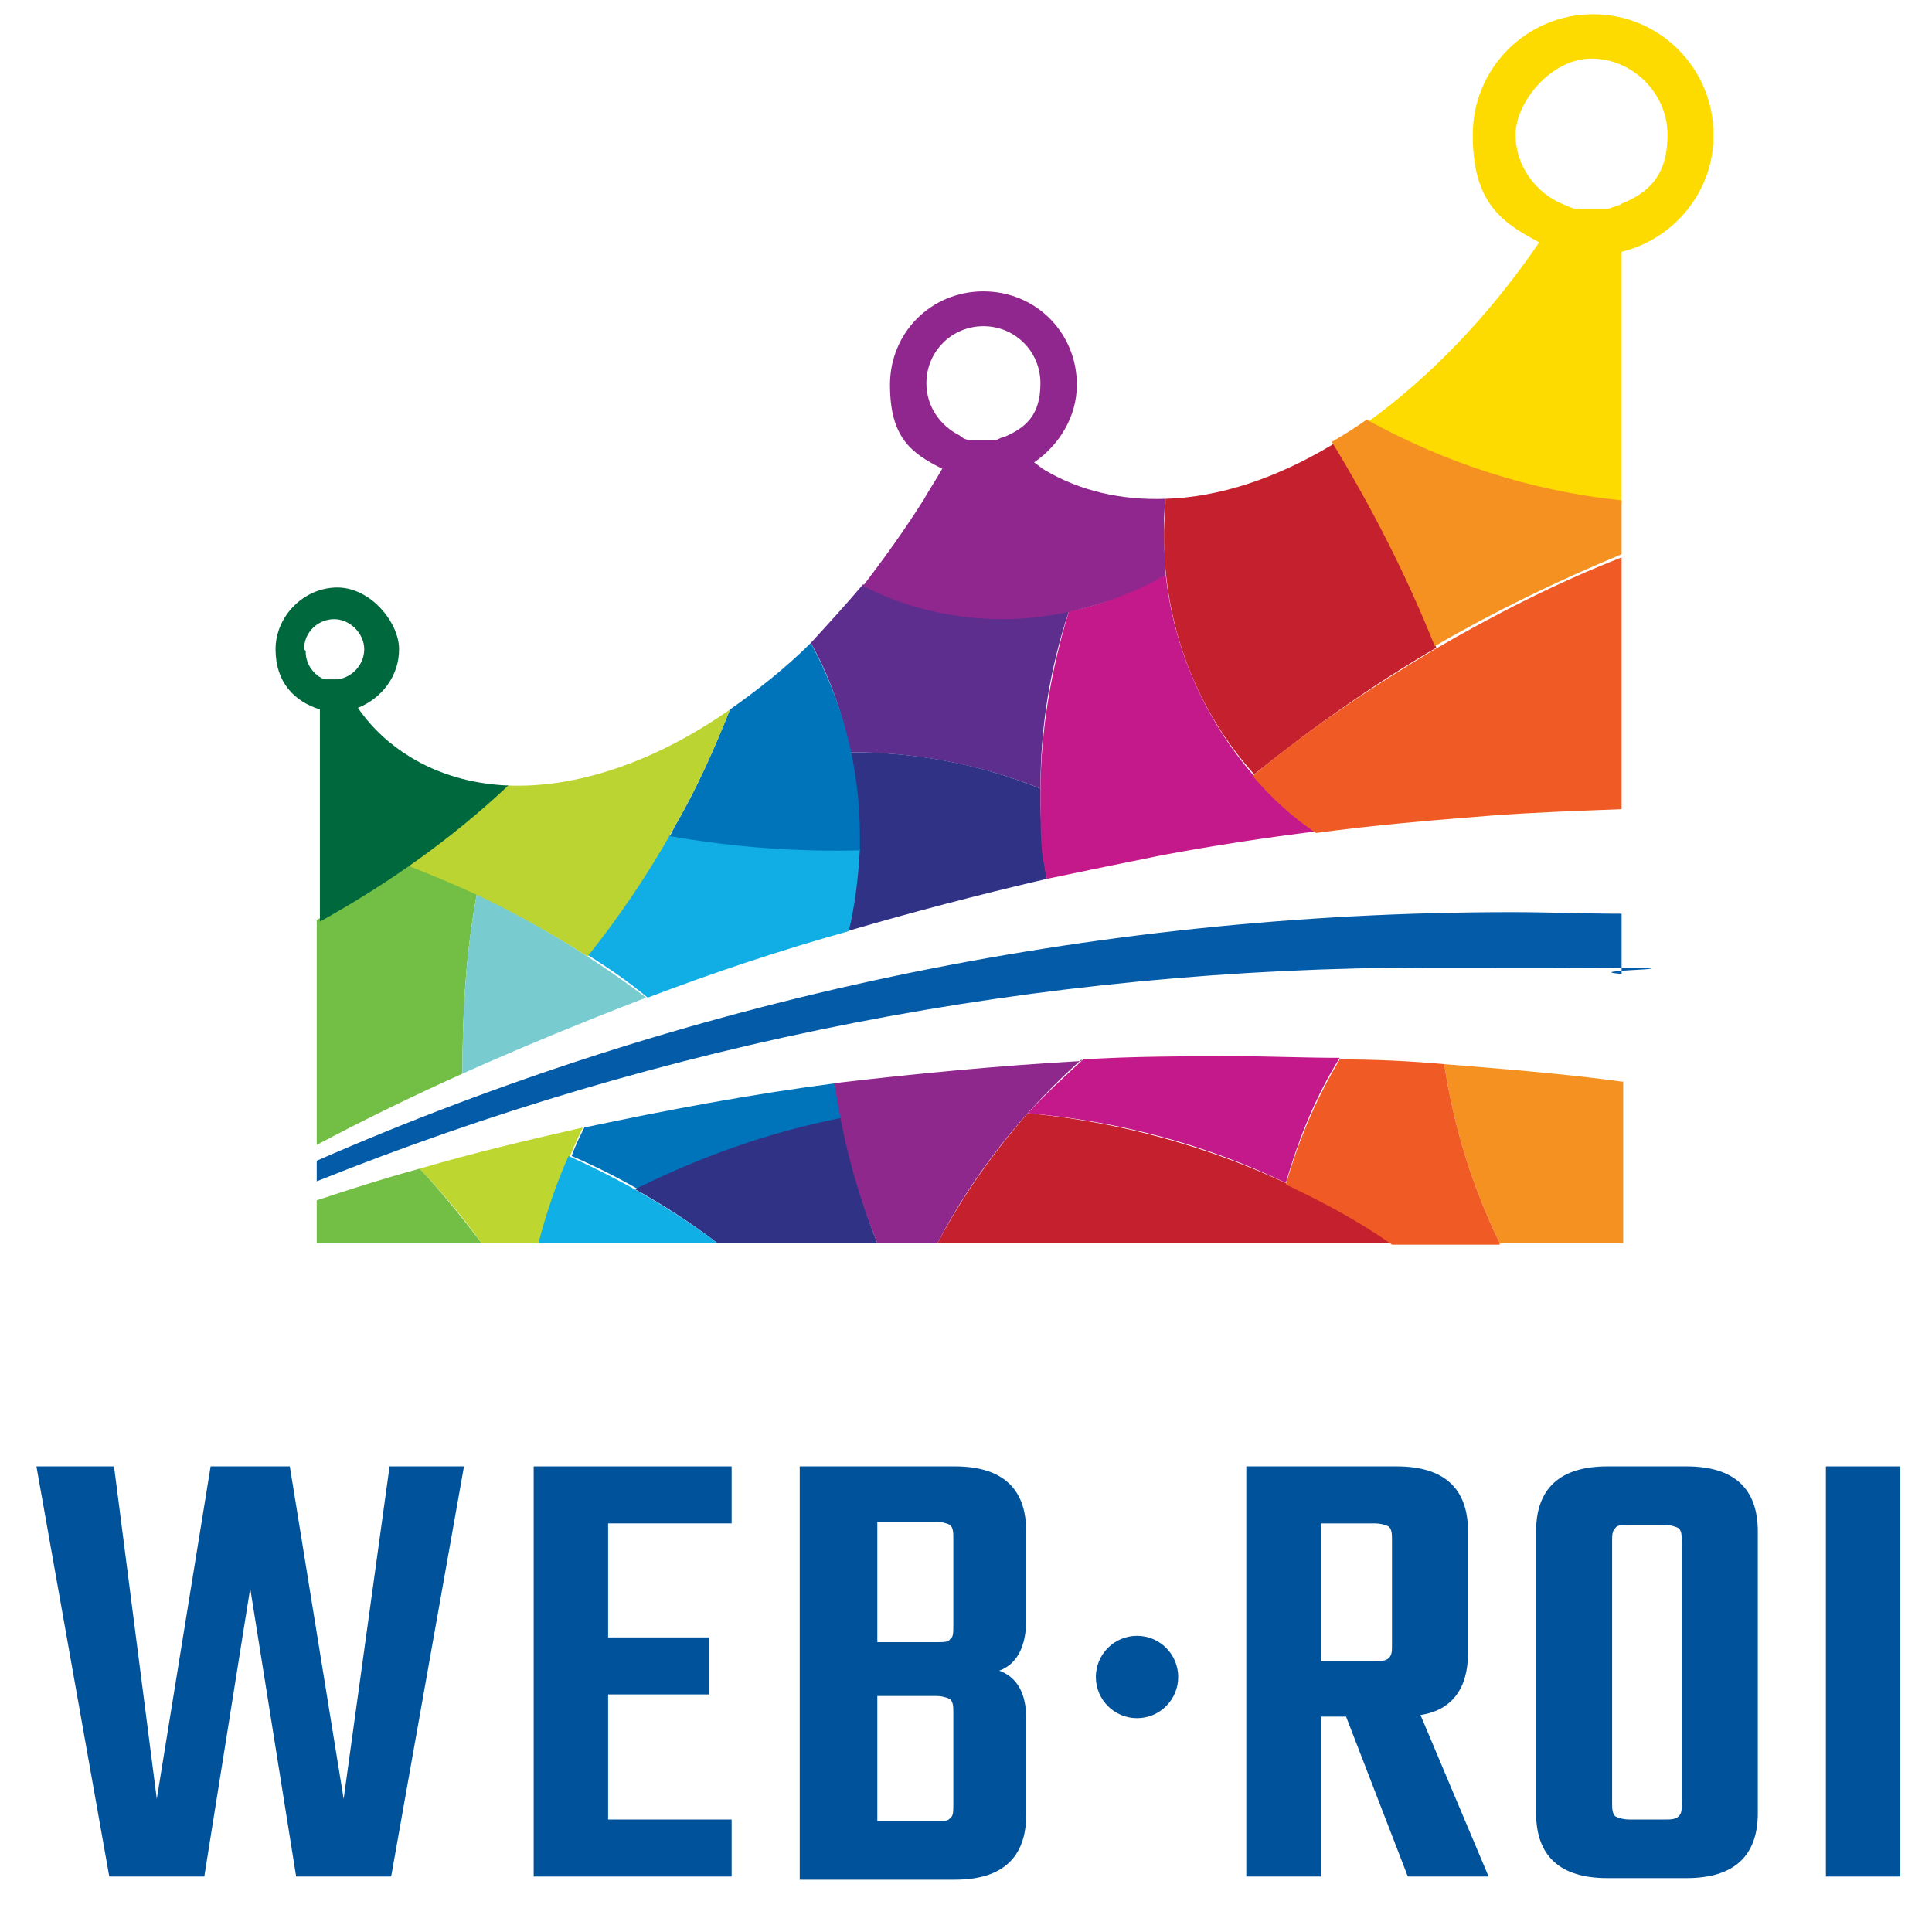 <?xml version="1.0" encoding="UTF-8"?>
<svg id="Layer_1" data-name="Layer 1" xmlns="http://www.w3.org/2000/svg" version="1.1" viewBox="0 0 122 120.5">
  <defs>
    <style>
      .cls-1 {
        fill: #00529b;
      }

      .cls-1, .cls-2, .cls-3, .cls-4, .cls-5, .cls-6, .cls-7, .cls-8, .cls-9, .cls-10, .cls-11, .cls-12, .cls-13, .cls-14, .cls-15, .cls-16, .cls-17, .cls-18, .cls-19 {
        stroke-width: 0px;
      }

      .cls-2 {
        fill: #f05a24;
      }

      .cls-3 {
        fill: #8f288c;
      }

      .cls-4 {
        fill: #73be44;
      }

      .cls-5 {
        fill: #c4198a;
      }

      .cls-6 {
        fill: #f59120;
      }

      .cls-7 {
        fill: #fddb00;
      }

      .cls-8 {
        fill: #10b0e6;
      }

      .cls-9 {
        fill: #10aee5;
      }

      .cls-10 {
        fill: #bcd431;
      }

      .cls-11 {
        fill: #5d2e8d;
      }

      .cls-12 {
        fill: #78ccd0;
      }

      .cls-13 {
        fill: #90278e;
      }

      .cls-14 {
        fill: #303285;
      }

      .cls-15 {
        fill: #bed630;
      }

      .cls-16 {
        fill: #c5202d;
      }

      .cls-17 {
        fill: #0074bb;
      }

      .cls-18 {
        fill: #00683d;
      }

      .cls-19 {
        fill: #045ca9;
      }
    </style>
  </defs>
  <path class="cls-19" d="M102.4,61.4v-3.7c-2.3,0-4.6-.1-6.9-.1-26.8,0-52.4,5.6-75.5,15.7v1.3c21.7-8.7,45.4-13.5,70.3-13.5s8.1.1,12.1.4Z"/>
  <path class="cls-16" d="M84.1,28.1c-3.5,2.1-7.1,3.3-10.5,3.4,0,.7-.1,1.5-.1,2.3,0,5.8,2.1,11.1,5.7,15.1,3.6-2.9,7.4-5.6,11.5-8-1.8-4.5-4-8.8-6.5-12.9Z"/>
  <path class="cls-11" d="M65.7,49.8c0-3.9.6-7.6,1.8-11.2-1.3.3-2.7.4-4.1.4-3.2,0-6.2-.8-8.9-2.1-1.1,1.3-2.2,2.5-3.3,3.7,1.2,2.1,2,4.5,2.5,6.9,0,0,0,0,0,0,4.2,0,8.3.8,12,2.3Z"/>
  <path class="cls-14" d="M53.5,58.8c4.1-1.2,8.3-2.3,12.6-3.3-.3-1.8-.4-3.6-.4-5.4s0-.2,0-.3c-3.7-1.5-7.7-2.3-12-2.3s0,0,0,0c.4,1.7.5,3.4.5,5.2s-.3,4.1-.7,6.1Z"/>
  <path class="cls-9" d="M42.3,52.7c-1.6,2.7-3.3,5.3-5.2,7.6,1.3.8,2.6,1.7,3.8,2.7,4.2-1.6,8.4-3,12.7-4.2.4-1.7.6-3.4.7-5.2-4,.1-8-.2-12-.9Z"/>
  <path class="cls-17" d="M51.2,40.6c-1.6,1.6-3.4,3-5.1,4.2-1,2.5-2.1,5-3.5,7.4-.1.2-.2.4-.3.6,4,.7,8,1,12,.9,0-.3,0-.6,0-.9,0-4.4-1.1-8.5-3.1-12.2Z"/>
  <path class="cls-10" d="M46.1,44.8c-4.7,3.3-9.7,5-14.1,4.8-2,1.8-4.1,3.5-6.3,5.1,4,1.5,7.8,3.4,11.4,5.7,2-2.5,3.9-5.3,5.5-8.2,1.4-2.4,2.5-4.9,3.5-7.4Z"/>
  <path class="cls-4" d="M30.1,56.5c-1.5-.7-3-1.3-4.5-1.9-1.8,1.3-3.7,2.4-5.6,3.5v14.2c3-1.6,6.1-3.1,9.2-4.5,0-3.8.2-7.5.9-11.3Z"/>
  <path class="cls-12" d="M30.1,56.5c-.7,3.8-.9,7.5-.9,11.3,3.8-1.7,7.7-3.3,11.6-4.8-3.3-2.5-6.9-4.7-10.7-6.5Z"/>
  <path class="cls-5" d="M79.1,48.9s0,0,0,0c-3-3.5-5-7.9-5.5-12.7-1.9,1.1-3.9,2-6.1,2.4-1.1,3.6-1.8,7.5-1.8,11.5s.1,3.7.4,5.4c2.4-.5,4.8-1,7.3-1.5,3.2-.6,6.5-1.1,9.7-1.5-1.5-1.1-2.8-2.3-4-3.6Z"/>
  <path class="cls-2" d="M102.4,51.1v-15.9c-4.1,1.6-8,3.6-11.8,5.8-4,2.4-7.9,5-11.5,8,1.2,1.4,2.5,2.6,4,3.6,3.7-.5,7.3-.8,11.1-1.1,2.7-.2,5.5-.3,8.2-.4Z"/>
  <path class="cls-6" d="M102.4,68.3c-3.7-.5-7.5-.8-11.2-1.1.6,4,1.8,7.8,3.5,11.3h7.8v-10.2Z"/>
  <path class="cls-17" d="M52.8,68.4c-5.4.7-10.7,1.7-15.9,2.8-.3.6-.6,1.2-.8,1.8,1.4.6,2.8,1.3,4.2,2.1,4-2.1,8.4-3.6,13-4.5-.1-.7-.3-1.5-.4-2.2Z"/>
  <path class="cls-15" d="M36.8,71.2c-3.5.8-6.9,1.6-10.3,2.6,1.4,1.5,2.7,3,3.9,4.7h3.7c.7-2.5,1.6-5,2.7-7.3Z"/>
  <path class="cls-4" d="M20,75.8v2.7h10.4c-1.2-1.6-2.5-3.2-3.9-4.7-2.2.6-4.4,1.3-6.5,2Z"/>
  <path class="cls-14" d="M55.4,78.5c-1-2.5-1.7-5.2-2.3-7.9-4.6.9-9,2.5-13,4.5,1.8,1,3.5,2.1,5.2,3.4h10.1Z"/>
  <path class="cls-8" d="M45.3,78.5c-2.9-2.2-6.1-4-9.4-5.5-.8,1.8-1.4,3.6-1.9,5.5h11.2Z"/>
  <path class="cls-3" d="M68.3,67c-5.3.3-10.5.8-15.6,1.4.5,3.5,1.4,6.9,2.7,10.1h3.8c2.3-4.4,5.4-8.3,9.1-11.6Z"/>
  <path class="cls-16" d="M87.9,78.5c-6.7-4.5-14.5-7.4-23-8.2-2.2,2.5-4.1,5.2-5.7,8.2h28.7Z"/>
  <path class="cls-5" d="M78.1,66.7c-3.3,0-6.5,0-9.7.2-1.2,1.1-2.4,2.2-3.5,3.4,5.8.5,11.3,2,16.3,4.4.8-2.8,1.9-5.5,3.4-7.9-2.2,0-4.4-.1-6.5-.1Z"/>
  <path class="cls-2" d="M94.7,78.5c-1.7-3.5-2.9-7.3-3.5-11.3-2.2-.2-4.4-.3-6.6-.3-1.5,2.5-2.6,5.1-3.4,7.9,2.3,1.1,4.6,2.3,6.7,3.8h6.8Z"/>
  <path class="cls-1" d="M83.4,108.4v10.1h-4.7v-25.9h9.5c3,0,4.5,1.4,4.5,4.1v7.7c0,2.2-1,3.6-3,3.9l4.3,10.2h-5.1l-3.9-10.1h-1.6ZM83.4,96.2v8.7h3.4c.4,0,.7,0,.9-.2.2-.2.2-.4.2-.9v-6.5c0-.4,0-.7-.2-.9-.2-.1-.5-.2-.9-.2h-3.4Z"/>
  <path class="cls-1" d="M101.5,92.6h5c3,0,4.5,1.4,4.5,4.1v17.8c0,2.7-1.5,4.1-4.5,4.1h-5c-3,0-4.5-1.4-4.5-4.1v-17.8c0-2.7,1.5-4.1,4.5-4.1ZM106.2,113.8v-16.4c0-.4,0-.7-.2-.9-.2-.1-.5-.2-.9-.2h-2.2c-.5,0-.8,0-.9.2-.2.2-.2.4-.2.9v16.4c0,.4,0,.7.2.9.2.1.5.2.9.2h2.2c.4,0,.7,0,.9-.2.2-.2.2-.4.2-.9Z"/>
  <circle class="cls-1" cx="71.8" cy="105.9" r="2.6"/>
  <path class="cls-1" d="M50.5,92.6h9.8c3,0,4.5,1.4,4.5,4.1v5.6c0,1.7-.6,2.8-1.7,3.2,1.1.4,1.7,1.4,1.7,3v6.1c0,2.7-1.5,4.1-4.5,4.1h-9.8v-25.9ZM60.2,102.6v-5.4c0-.4,0-.7-.2-.9-.2-.1-.5-.2-.9-.2h-3.7v7.6h3.7c.5,0,.8,0,.9-.2.2-.1.2-.4.2-.9ZM60.2,113.9v-5.7c0-.4,0-.7-.2-.9-.2-.1-.5-.2-.9-.2h-3.7v7.9h3.7c.5,0,.8,0,.9-.2.2-.1.2-.4.2-.9Z"/>
  <path class="cls-1" d="M38.4,114.9h7.8v3.6h-12.5v-25.9h12.5v3.6h-7.8v7.2h6.4v3.6h-6.4v7.8Z"/>
  <path class="cls-1" d="M115.3,92.6h4.7v25.9h-4.7v-25.9Z"/>
  <path class="cls-1" d="M24.6,92.6h4.7l-4.6,25.9h-6l-2.9-18.2-2.9,18.2h-6l-4.6-25.9h4.9l2.7,21,3.4-21h5l3.4,21,2.9-21Z"/>
  <path class="cls-7" d="M108.2,8.5c0-4.2-3.4-7.6-7.6-7.6s-7.6,3.4-7.6,7.6,1.7,5.5,4.2,6.8c-3.2,4.7-7,8.6-10.9,11.4,4.9,2.7,10.3,4.4,16.1,5.1v-15.9c3.3-.8,5.8-3.8,5.8-7.3ZM102.4,12.9c-.3.1-.6.2-.9.3-.3,0-.6,0-.9,0s-.6,0-1,0c-.3,0-.6-.2-.9-.3-1.7-.7-3-2.4-3-4.4s2.2-4.8,4.8-4.8,4.8,2.2,4.8,4.8-1.2,3.7-3,4.4Z"/>
  <path class="cls-13" d="M73.5,33.8c0-.8,0-1.5.1-2.3-2.8.1-5.4-.5-7.6-1.8-.2-.1-.4-.3-.7-.5,1.6-1.1,2.7-2.9,2.7-4.9,0-3.3-2.6-5.9-5.9-5.9s-5.9,2.6-5.9,5.9,1.3,4.3,3.3,5.3c-.4.7-.8,1.3-1.2,2-1.2,1.9-2.5,3.7-3.8,5.4,2.7,1.4,5.7,2.1,8.9,2.1s7.2-1,10.2-2.8c0-.8-.1-1.6-.1-2.4ZM58.5,24.2c0-2,1.6-3.6,3.6-3.6s3.6,1.6,3.6,3.6-.9,2.8-2.3,3.4c-.2,0-.4.2-.6.2-.2,0-.5,0-.7,0s-.5,0-.8,0c0,0,0,0,0,0-.2,0-.5-.1-.7-.3h0c-1.2-.6-2.1-1.8-2.1-3.3Z"/>
  <path class="cls-18" d="M32,49.6c-2.2-.1-4.3-.7-6.1-1.8-1.3-.8-2.4-1.8-3.3-3.1,1.5-.6,2.6-2,2.6-3.7s-1.8-3.9-3.9-3.9-3.9,1.8-3.9,3.9,1.2,3.3,2.8,3.8v13.4c4.3-2.4,8.3-5.2,11.9-8.6ZM19.2,41c0-1.1.9-1.9,1.9-1.9s1.9.9,1.9,1.9-.8,1.8-1.7,1.9h0c0,0-.1,0-.2,0-.2,0-.4,0-.5,0,0,0,0,0,0,0-.2,0-.3-.1-.5-.2h0c-.5-.4-.8-.9-.8-1.6Z"/>
  <path class="cls-6" d="M102.4,35.1v-3.5c-5.8-.6-11.2-2.4-16.1-5.1-.7.5-1.5,1-2.2,1.4,2.5,4.1,4.7,8.4,6.5,12.9,3.8-2.2,7.7-4.1,11.8-5.8Z"/>
</svg>